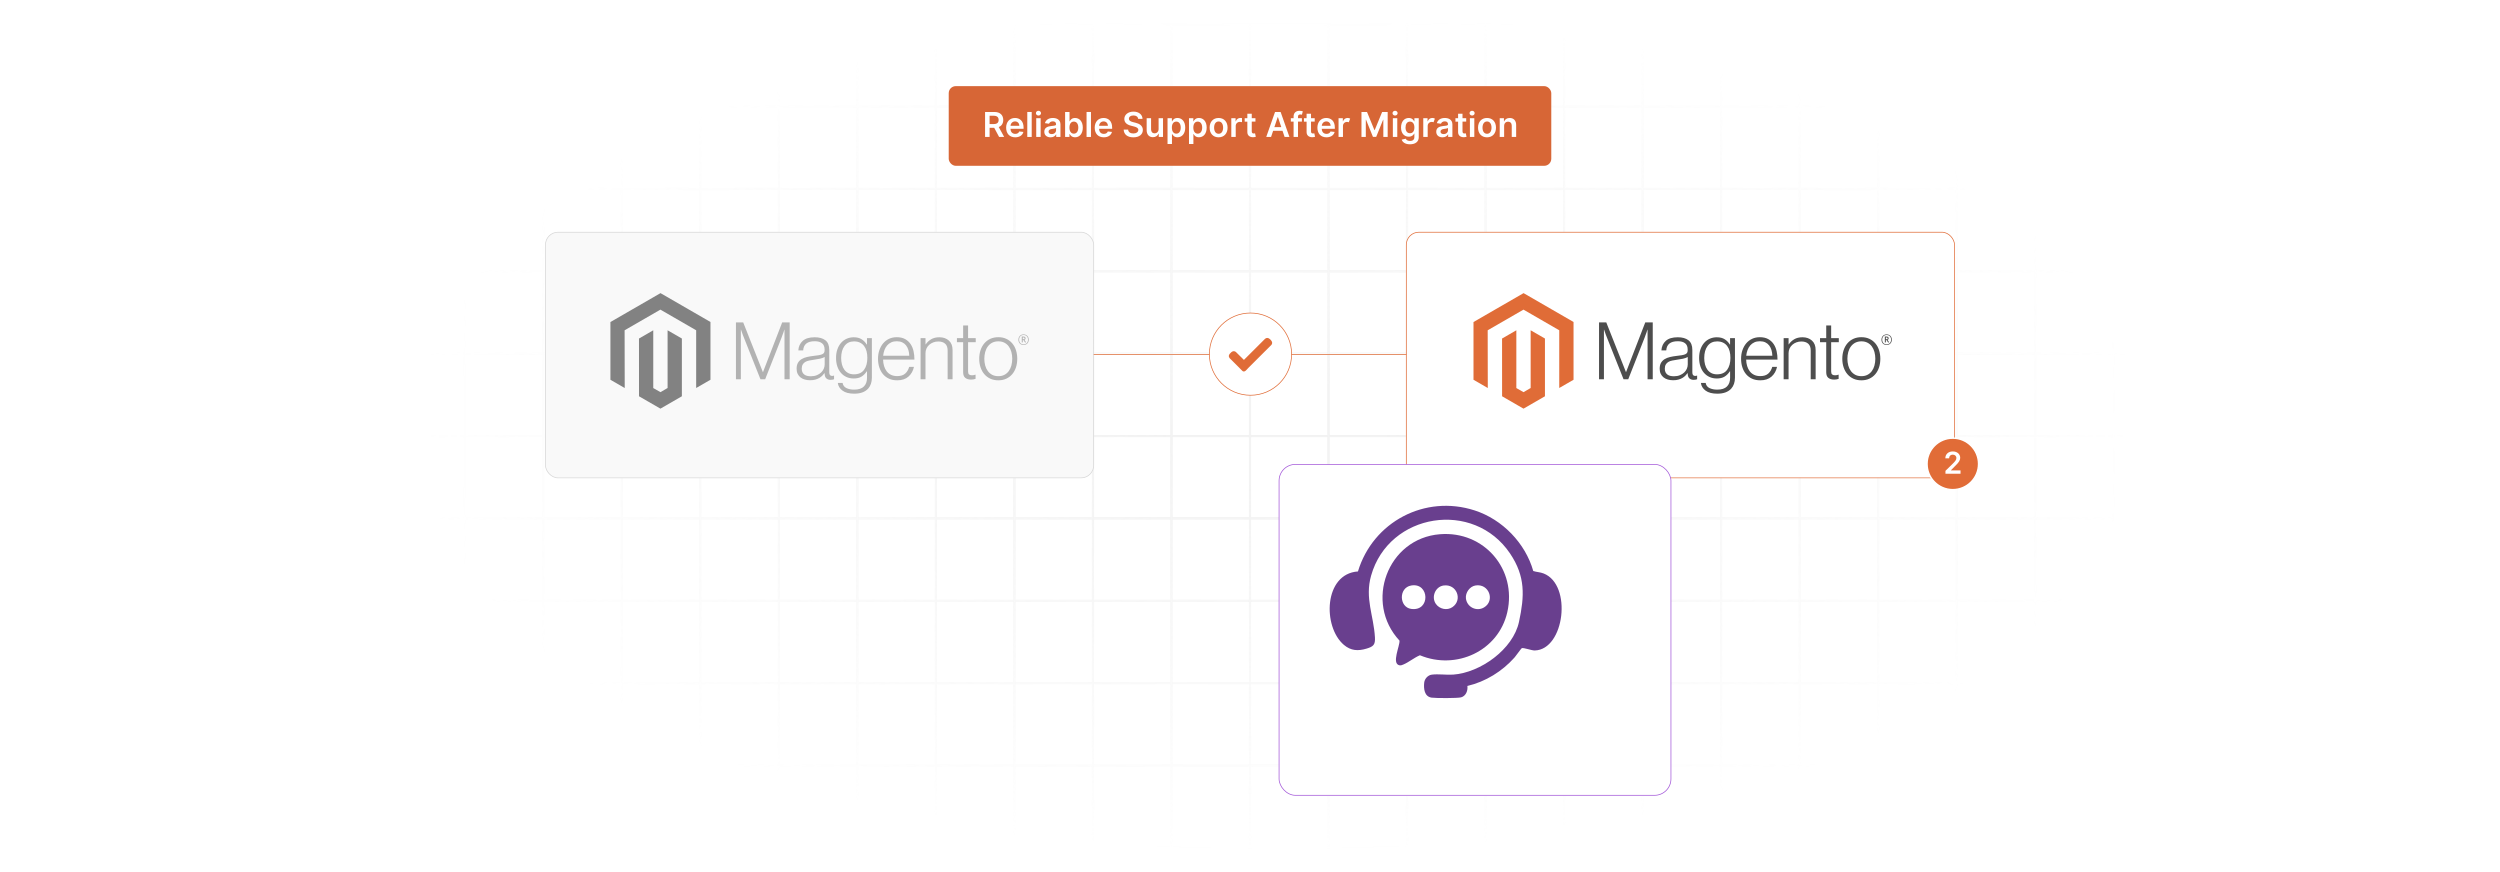 <?xml version="1.0" encoding="UTF-8"?>
<svg id="Layer_1" data-name="Layer 1" xmlns="http://www.w3.org/2000/svg" xmlns:xlink="http://www.w3.org/1999/xlink" viewBox="0 0 860 300">
  <defs>
    <filter id="luminosity-invert" x="39.647" y="-.272" width="782.115" height="300.272" color-interpolation-filters="sRGB" filterUnits="userSpaceOnUse">
      <feColorMatrix result="cm" values="-1 0 0 0 1 0 -1 0 0 1 0 0 -1 0 1 0 0 0 1 0"/>
    </filter>
    <radialGradient id="radial-gradient" cx="439.235" cy="148.479" fx="439.235" fy="148.479" r="298.487" gradientTransform="translate(0 74.962) scale(1 .495)" gradientUnits="userSpaceOnUse">
      <stop offset=".123" stop-color="#000" stop-opacity=".95"/>
      <stop offset="1" stop-color="#000" stop-opacity="0"/>
    </radialGradient>
    <mask id="mask" x="39.647" y="-.272" width="782.115" height="300.272" maskUnits="userSpaceOnUse">
      <g filter="url(#luminosity-invert)">
        <rect x="39.647" y="-.272" width="782.115" height="300.272" fill="url(#radial-gradient)"/>
      </g>
    </mask>
    <filter id="drop-shadow-1" x="409.64" y="129.5" width="195.36" height="174.24" filterUnits="userSpaceOnUse">
      <feOffset dx="10" dy="10"/>
      <feGaussianBlur result="blur" stdDeviation="10"/>
      <feFlood flood-color="#a256d8" flood-opacity=".1"/>
      <feComposite in2="blur" operator="in"/>
      <feComposite in="SourceGraphic"/>
    </filter>
  </defs>
  <rect y="0" width="860" height="300" fill="#fff"/>
  <g mask="url(#mask)">
    <g opacity=".4">
      <path d="M808.41,291.922H51.59V8.078h756.819v283.845ZM52.09,291.422h755.819V8.578H52.09v282.845Z" fill="#e6e6e6" stroke="#d6d6d6" stroke-miterlimit="10" stroke-width=".25"/>
      <rect x="51.84" y="36.413" width="756.319" height=".5" fill="#e6e6e6" stroke="#d6d6d6" stroke-miterlimit="10" stroke-width=".25"/>
      <rect x="51.84" y="64.747" width="756.319" height=".5" fill="#e6e6e6" stroke="#d6d6d6" stroke-miterlimit="10" stroke-width=".25"/>
      <rect x="51.84" y="93.082" width="756.319" height=".5" fill="#e6e6e6" stroke="#d6d6d6" stroke-miterlimit="10" stroke-width=".25"/>
      <rect x="51.84" y="121.415" width="756.319" height=".5" fill="none" stroke="#d6d6d6" stroke-miterlimit="10" stroke-width=".25"/>
      <rect x="51.84" y="149.75" width="756.319" height=".5" fill="#e6e6e6" stroke="#d6d6d6" stroke-miterlimit="10" stroke-width=".25"/>
      <rect x="51.84" y="178.084" width="756.319" height=".5" fill="#e6e6e6" stroke="#d6d6d6" stroke-miterlimit="10" stroke-width=".25"/>
      <rect x="51.84" y="206.418" width="756.319" height=".5" fill="#e6e6e6" stroke="#d6d6d6" stroke-miterlimit="10" stroke-width=".25"/>
      <rect x="51.84" y="234.753" width="756.319" height=".5" fill="#e6e6e6" stroke="#d6d6d6" stroke-miterlimit="10" stroke-width=".25"/>
      <rect x="51.84" y="263.087" width="756.319" height=".5" fill="#e6e6e6" stroke="#d6d6d6" stroke-miterlimit="10" stroke-width=".25"/>
      <rect x="780.898" y="8.328" width=".5" height="283.345" fill="#e6e6e6" stroke="#d6d6d6" stroke-miterlimit="10" stroke-width=".25"/>
      <rect x="753.887" y="8.328" width=".5" height="283.345" fill="#e6e6e6" stroke="#d6d6d6" stroke-miterlimit="10" stroke-width=".25"/>
      <rect x="726.875" y="8.328" width=".5" height="283.345" fill="#e6e6e6" stroke="#d6d6d6" stroke-miterlimit="10" stroke-width=".25"/>
      <rect x="699.864" y="8.328" width=".5" height="283.345" fill="#e6e6e6" stroke="#d6d6d6" stroke-miterlimit="10" stroke-width=".25"/>
      <rect x="672.852" y="8.328" width=".5" height="283.345" fill="#e6e6e6" stroke="#d6d6d6" stroke-miterlimit="10" stroke-width=".25"/>
      <rect x="645.841" y="8.328" width=".5" height="283.345" fill="#e6e6e6" stroke="#d6d6d6" stroke-miterlimit="10" stroke-width=".25"/>
      <rect x="618.83" y="8.328" width=".5" height="283.345" fill="#e6e6e6" stroke="#d6d6d6" stroke-miterlimit="10" stroke-width=".25"/>
      <rect x="591.818" y="8.328" width=".5" height="283.345" fill="#e6e6e6" stroke="#d6d6d6" stroke-miterlimit="10" stroke-width=".25"/>
      <rect x="564.807" y="8.328" width=".5" height="283.345" fill="#e6e6e6" stroke="#d6d6d6" stroke-miterlimit="10" stroke-width=".25"/>
      <rect x="537.795" y="8.328" width=".5" height="283.345" fill="#e6e6e6" stroke="#d6d6d6" stroke-miterlimit="10" stroke-width=".25"/>
      <rect x="510.784" y="8.328" width=".5" height="283.345" fill="#e6e6e6" stroke="#d6d6d6" stroke-miterlimit="10" stroke-width=".25"/>
      <rect x="483.772" y="8.328" width=".5" height="283.345" fill="#e6e6e6" stroke="#d6d6d6" stroke-miterlimit="10" stroke-width=".25"/>
      <rect x="456.761" y="8.328" width=".5" height="283.345" fill="#e6e6e6" stroke="#d6d6d6" stroke-miterlimit="10" stroke-width=".25"/>
      <rect x="429.75" y="8.328" width=".5" height="283.345" fill="#e6e6e6" stroke="#d6d6d6" stroke-miterlimit="10" stroke-width=".25"/>
      <rect x="402.738" y="8.328" width=".5" height="283.345" fill="#e6e6e6" stroke="#d6d6d6" stroke-miterlimit="10" stroke-width=".25"/>
      <rect x="375.727" y="8.328" width=".5" height="283.345" fill="#e6e6e6" stroke="#d6d6d6" stroke-miterlimit="10" stroke-width=".25"/>
      <rect x="348.716" y="8.328" width=".5" height="283.345" fill="#e6e6e6" stroke="#d6d6d6" stroke-miterlimit="10" stroke-width=".25"/>
      <rect x="321.704" y="8.328" width=".5" height="283.345" fill="#e6e6e6" stroke="#d6d6d6" stroke-miterlimit="10" stroke-width=".25"/>
      <rect x="294.693" y="8.328" width=".5" height="283.345" fill="#e6e6e6" stroke="#d6d6d6" stroke-miterlimit="10" stroke-width=".25"/>
      <rect x="267.682" y="8.328" width=".5" height="283.345" fill="#e6e6e6" stroke="#d6d6d6" stroke-miterlimit="10" stroke-width=".25"/>
      <rect x="240.67" y="8.328" width=".5" height="283.345" fill="#e6e6e6" stroke="#d6d6d6" stroke-miterlimit="10" stroke-width=".25"/>
      <rect x="213.659" y="8.328" width=".5" height="283.345" fill="#e6e6e6" stroke="#d6d6d6" stroke-miterlimit="10" stroke-width=".25"/>
      <rect x="186.648" y="8.328" width=".5" height="283.345" fill="#e6e6e6" stroke="#d6d6d6" stroke-miterlimit="10" stroke-width=".25"/>
      <rect x="159.636" y="8.328" width=".5" height="283.345" fill="#e6e6e6" stroke="#d6d6d6" stroke-miterlimit="10" stroke-width=".25"/>
      <rect x="132.625" y="8.328" width=".5" height="283.345" fill="#e6e6e6" stroke="#d6d6d6" stroke-miterlimit="10" stroke-width=".25"/>
      <rect x="105.613" y="8.328" width=".5" height="283.345" fill="#e6e6e6" stroke="#d6d6d6" stroke-miterlimit="10" stroke-width=".25"/>
      <rect x="78.602" y="8.328" width=".5" height="283.345" fill="#e6e6e6" stroke="#d6d6d6" stroke-miterlimit="10" stroke-width=".25"/>
    </g>
  </g>
  <g>
    <rect x="187.647" y="79.882" width="188.58" height="84.504" rx="4.315" ry="4.315" fill="#f9f9f9" stroke="#d6d6d6" stroke-miterlimit="10" stroke-width=".25"/>
    <rect x="483.772" y="79.882" width="188.58" height="84.504" rx="4.315" ry="4.315" fill="#fff" stroke="#e06c37" stroke-miterlimit="10" stroke-width=".25"/>
    <g id="Logo-2">
      <polygon points="524.107 100.837 506.883 110.779 506.883 130.637 511.8 133.48 511.765 113.617 524.073 106.513 536.38 113.617 536.38 133.471 541.297 130.637 541.297 110.761 524.107 100.837" fill="#e06c37"/>
      <polygon points="526.546 133.475 524.09 134.903 521.621 133.488 521.621 113.617 516.708 116.455 516.717 136.318 524.086 140.575 531.463 136.318 531.463 116.455 526.546 113.617 526.546 133.475" fill="#e06c37"/>
      <path d="M552.558,110.9l6.761,17.081h.056l6.596-17.081h2.573v19.572h-1.779v-17.055h-.056c-.093.31-.192.619-.299.929-.093.255-.198.537-.317.846-.117.312-.226.603-.312.877l-5.668,14.403h-1.614l-5.724-14.399c-.11-.255-.22-.532-.33-.833-.11-.301-.211-.589-.304-.864-.11-.33-.22-.649-.33-.959h-.056v17.055h-1.688v-19.572h2.491Z" fill="#4d4d4d"/>
      <path d="M573.719,130.555c-.531-.147-1.029-.398-1.462-.738-.414-.331-.746-.753-.972-1.232-.237-.492-.356-1.066-.356-1.723,0-.839.155-1.523.464-2.053.306-.523.739-.961,1.258-1.272.529-.318,1.146-.56,1.849-.725.744-.171,1.498-.298,2.257-.382.694-.072,1.283-.15,1.766-.234.483-.084.875-.19,1.176-.317.301-.127.519-.296.655-.508.136-.211.204-.499.204-.864v-.273c0-.966-.292-1.682-.877-2.148-.584-.466-1.423-.699-2.517-.699-2.52,0-3.844,1.05-3.971,3.151h-1.671c.093-1.368.599-2.463,1.519-3.285.92-.822,2.293-1.232,4.118-1.232,1.551,0,2.773.343,3.667,1.028.894.686,1.341,1.804,1.341,3.355v7.69c0,.419.078.725.234.916.156.191.389.296.699.317.096-0.0.192-.009.286-.026.1-.017.213-.048.343-.083h.083v1.232c-.151.062-.306.113-.464.152-.225.05-.455.074-.686.069-.619,0-1.112-.161-1.48-.482-.367-.321-.569-.827-.603-1.519v-.299h-.074c-.222.299-.464.584-.725.851-.306.309-.652.576-1.028.794-.439.252-.908.444-1.397.573-.529.147-1.131.22-1.805.217-.621.005-1.239-.079-1.836-.247M577.889,129.066c.593-.246,1.091-.561,1.493-.946.763-.718,1.199-1.717,1.206-2.764v-2.547c-.457.255-1.01.451-1.658.59s-1.319.253-2.014.343c-.602.093-1.159.188-1.671.286-.512.098-.955.258-1.328.477-.369.214-.675.521-.89.89-.22.373-.33.862-.33,1.467,0,.492.087.903.26,1.232.162.315.397.588.686.794.3.208.64.353.998.425.397.083.801.124,1.206.121.767,0,1.447-.123,2.04-.369" fill="#4d4d4d"/>
      <path d="M586.721,134.378c-.949-.703-1.487-1.584-1.614-2.643h1.64c.148.822.59,1.41,1.328,1.766.738.356,1.619.534,2.643.534,1.516,0,2.634-.36,3.355-1.081s1.081-1.711,1.081-2.973v-2.244h-.083c-.529.801-1.141,1.412-1.836,1.831-.694.419-1.58.629-2.656.629-.932,0-1.771-.174-2.517-.521-.737-.338-1.392-.832-1.918-1.45-.529-.619-.936-1.363-1.22-2.231-.283-.868-.425-1.821-.425-2.86,0-1.149.164-2.166.49-3.051.327-.885.765-1.629,1.315-2.231.535-.592,1.195-1.059,1.931-1.367.741-.31,1.536-.468,2.339-.464,1.094,0,1.996.224,2.708.673.712.448,1.305,1.054,1.779,1.818h.083v-2.196h1.679v13.605c0,1.568-.438,2.837-1.315,3.806-1.076,1.131-2.654,1.697-4.735,1.697-1.753,0-3.104-.351-4.053-1.054M594.141,127.213c.749-1.042,1.124-2.41,1.124-4.105,0-.839-.091-1.606-.273-2.3-.182-.694-.466-1.292-.851-1.792-.378-.498-.871-.897-1.436-1.163-.576-.275-1.247-.412-2.014-.412-1.406,0-2.497.519-3.272,1.558-.775,1.039-1.163,2.426-1.163,4.162-.006.752.086,1.502.273,2.231.182.683.456,1.276.82,1.779.357.494.825.897,1.367,1.176.547.283,1.195.425,1.944.425,1.568,0,2.727-.521,3.476-1.562" fill="#4d4d4d"/>
      <path d="M602.708,130.268c-.798-.356-1.504-.889-2.066-1.558-.555-.665-.979-1.451-1.272-2.357s-.438-1.886-.438-2.942c0-1.059.155-2.04.464-2.942s.742-1.687,1.298-2.352c.552-.663,1.244-1.197,2.027-1.562.793-.373,1.682-.56,2.669-.56,1.131,0,2.084.214,2.86.642.759.414,1.407,1.005,1.888,1.723.483.72.826,1.546,1.028,2.478.202.944.302,1.907.299,2.873h-10.784c.011.756.126,1.506.343,2.231.191.647.496,1.254.903,1.792.395.515.907.928,1.493,1.206.602.292,1.305.438,2.109.438,1.186,0,2.103-.288,2.751-.864.648-.576,1.108-1.347,1.38-2.313h1.645c-.31,1.406-.949,2.529-1.918,3.368-.969.839-2.255,1.258-3.858,1.258-1.059,0-1.999-.187-2.821-.56M609.387,120.413c-.182-.61-.447-1.14-.794-1.588-.35-.45-.8-.811-1.315-1.054-.529-.255-1.159-.382-1.888-.382-.729,0-1.364.127-1.905.382-.541.244-1.023.604-1.41,1.054-.395.468-.704,1.001-.916,1.575-.236.634-.387,1.297-.451,1.97h8.979c-.013-.663-.113-1.321-.299-1.957" fill="#4d4d4d"/>
      <path d="M615.271,116.32v2.161h.056c.485-.722,1.126-1.325,1.875-1.766.775-.466,1.729-.699,2.86-.699,1.313,0,2.396.379,3.246,1.137s1.274,1.849,1.272,3.272v10.051h-1.697v-9.886c0-1.076-.288-1.866-.864-2.369-.576-.503-1.366-.754-2.369-.751-.579-.003-1.155.1-1.697.304-.513.19-.986.472-1.397.833-.4.353-.723.786-.946,1.272-.231.506-.348,1.058-.343,1.614v8.983h-1.692v-14.156h1.697Z" fill="#4d4d4d"/>
      <path d="M628.959,129.995c-.492-.394-.738-1.046-.738-1.957v-10.32h-2.135v-1.397h2.135v-4.353h1.697v4.353h2.63v1.397h-2.63v10.046c0,.512.114.864.343,1.054.229.191.57.286,1.024.286.207-.001.414-.024.616-.069.174-.035.344-.086.508-.152h.082v1.45c-.503.169-1.031.253-1.562.247-.822,0-1.478-.197-1.97-.59" fill="#4d4d4d"/>
      <path d="M637.569,130.268c-.795-.362-1.501-.896-2.066-1.562-.567-.665-1.001-1.45-1.302-2.352s-.451-1.883-.451-2.942c0-1.059.15-2.04.451-2.942s.735-1.688,1.302-2.357c.565-.666,1.27-1.2,2.066-1.562.813-.373,1.73-.56,2.751-.56s1.934.187,2.738.56c.79.365,1.49.898,2.053,1.562.567.665.995,1.451,1.285,2.357.289.905.435,1.886.438,2.942,0,1.059-.146,2.04-.438,2.942s-.72,1.687-1.285,2.352c-.562.664-1.263,1.198-2.053,1.562-.801.373-1.714.56-2.738.56s-1.941-.187-2.751-.56M642.403,128.94c.596-.304,1.112-.744,1.506-1.284.402-.547.703-1.186.903-1.918.402-1.525.402-3.127,0-4.652-.2-.732-.5-1.371-.903-1.918-.394-.541-.91-.981-1.506-1.284-.602-.312-1.295-.467-2.079-.464s-1.483.158-2.096.464c-.593.309-1.107.748-1.506,1.284-.411.547-.716,1.186-.916,1.918-.401,1.525-.401,3.127,0,4.652.2.729.505,1.368.916,1.918.399.536.914.975,1.506,1.284.593.31,1.292.464,2.096.464s1.497-.155,2.079-.464" fill="#4d4d4d"/>
      <path d="M649.004,118.673c-1.05,0-1.779-.729-1.779-1.818s.746-1.827,1.779-1.827,1.784.738,1.784,1.827-.746,1.818-1.784,1.818M649.004,115.236c-.846,0-1.523.582-1.523,1.614s.673,1.606,1.523,1.606,1.532-.582,1.532-1.606-.681-1.614-1.532-1.614M649.529,117.826l-.603-.864h-.195v.833h-.347v-2.022h.612c.421,0,.703.213.703.59,0,.291-.156.477-.408.555l.582.825-.343.083ZM648.999,116.095h-.269v.595h.252c.226,0,.369-.096.369-.299s-.126-.299-.351-.299" fill="#4d4d4d"/>
    </g>
    <g id="Logo-2-2" data-name="Logo-2">
      <polygon points="227.209 100.837 209.985 110.779 209.985 130.637 214.902 133.48 214.867 113.617 227.174 106.513 239.482 113.617 239.482 133.471 244.399 130.637 244.399 110.761 227.209 100.837" fill="#828282"/>
      <polygon points="229.648 133.475 227.192 134.903 224.722 133.488 224.722 113.617 219.81 116.455 219.819 136.318 227.188 140.575 234.565 136.318 234.565 116.455 229.648 113.617 229.648 133.475" fill="#828282"/>
      <path d="M255.66,110.9l6.761,17.081h.056l6.596-17.081h2.573v19.572h-1.779v-17.055h-.056c-.093.31-.192.619-.299.929-.093.255-.198.537-.317.846-.117.312-.226.603-.312.877l-5.668,14.403h-1.614l-5.724-14.399c-.11-.255-.22-.532-.33-.833-.11-.301-.211-.589-.304-.864-.11-.33-.22-.649-.33-.959h-.056v17.055h-1.688v-19.572h2.491Z" fill="#b2b2b2"/>
      <path d="M276.82,130.555c-.531-.147-1.029-.398-1.462-.738-.414-.331-.746-.753-.972-1.232-.237-.492-.356-1.066-.356-1.723,0-.839.155-1.523.464-2.053.306-.523.739-.961,1.258-1.272.529-.318,1.146-.56,1.849-.725.744-.171,1.498-.298,2.257-.382.694-.072,1.283-.15,1.766-.234.483-.084.875-.19,1.176-.317.301-.127.519-.296.655-.508.136-.211.204-.499.204-.864v-.273c0-.966-.292-1.682-.877-2.148-.584-.466-1.423-.699-2.517-.699-2.52,0-3.844,1.05-3.971,3.151h-1.671c.093-1.368.599-2.463,1.519-3.285.92-.822,2.293-1.232,4.118-1.232,1.551,0,2.773.343,3.667,1.028.894.686,1.341,1.804,1.341,3.355v7.69c0,.419.078.725.234.916.156.191.389.296.699.317.096-0.0.192-.009.286-.026.1-.017.213-.048.343-.083h.083v1.232c-.151.062-.306.113-.464.152-.225.05-.455.074-.686.069-.619,0-1.112-.161-1.48-.482-.367-.321-.569-.827-.603-1.519v-.299h-.074c-.222.299-.464.584-.725.851-.306.309-.652.576-1.028.794-.439.252-.908.444-1.397.573-.529.147-1.131.22-1.805.217-.621.005-1.239-.079-1.836-.247M280.991,129.066c.593-.246,1.091-.561,1.493-.946.763-.718,1.199-1.717,1.206-2.764v-2.547c-.457.255-1.01.451-1.658.59s-1.319.253-2.014.343c-.602.093-1.159.188-1.671.286-.512.098-.955.258-1.328.477-.369.214-.675.521-.89.89-.22.373-.33.862-.33,1.467,0,.492.087.903.26,1.232.162.315.397.588.686.794.3.208.64.353.998.425.397.083.801.124,1.206.121.767,0,1.447-.123,2.04-.369" fill="#b2b2b2"/>
      <path d="M289.822,134.378c-.949-.703-1.487-1.584-1.614-2.643h1.64c.148.822.59,1.41,1.328,1.766.738.356,1.619.534,2.643.534,1.516,0,2.634-.36,3.355-1.081s1.081-1.711,1.081-2.973v-2.244h-.083c-.529.801-1.141,1.412-1.836,1.831-.694.419-1.58.629-2.656.629-.932,0-1.771-.174-2.517-.521-.737-.338-1.392-.832-1.918-1.45-.529-.619-.936-1.363-1.22-2.231-.283-.868-.425-1.821-.425-2.86,0-1.149.164-2.166.49-3.051.327-.885.765-1.629,1.315-2.231.535-.592,1.195-1.059,1.931-1.367.741-.31,1.536-.468,2.339-.464,1.094,0,1.996.224,2.708.673.712.448,1.305,1.054,1.779,1.818h.083v-2.196h1.679v13.605c0,1.568-.438,2.837-1.315,3.806-1.076,1.131-2.654,1.697-4.735,1.697-1.753,0-3.104-.351-4.053-1.054M297.243,127.213c.749-1.042,1.124-2.41,1.124-4.105,0-.839-.091-1.606-.273-2.3-.182-.694-.466-1.292-.851-1.792-.378-.498-.871-.897-1.436-1.163-.576-.275-1.247-.412-2.014-.412-1.406,0-2.497.519-3.272,1.558-.775,1.039-1.163,2.426-1.163,4.162-.006.752.086,1.502.273,2.231.182.683.456,1.276.82,1.779.357.494.825.897,1.367,1.176.547.283,1.195.425,1.944.425,1.568,0,2.727-.521,3.476-1.562" fill="#b2b2b2"/>
      <path d="M305.81,130.268c-.798-.356-1.504-.889-2.066-1.558-.555-.665-.979-1.451-1.272-2.357s-.438-1.886-.438-2.942c0-1.059.155-2.04.464-2.942s.742-1.687,1.298-2.352c.552-.663,1.244-1.197,2.027-1.562.793-.373,1.682-.56,2.669-.56,1.131,0,2.084.214,2.86.642.759.414,1.407,1.005,1.888,1.723.483.72.826,1.546,1.028,2.478.202.944.302,1.907.299,2.873h-10.784c.011.756.126,1.506.343,2.231.191.647.496,1.254.903,1.792.395.515.907.928,1.493,1.206.602.292,1.305.438,2.109.438,1.186,0,2.103-.288,2.751-.864.648-.576,1.108-1.347,1.38-2.313h1.645c-.31,1.406-.949,2.529-1.918,3.368-.969.839-2.255,1.258-3.858,1.258-1.059,0-1.999-.187-2.821-.56M312.488,120.413c-.182-.61-.447-1.14-.794-1.588-.35-.45-.8-.811-1.315-1.054-.529-.255-1.159-.382-1.888-.382-.729,0-1.364.127-1.905.382-.541.244-1.023.604-1.41,1.054-.395.468-.704,1.001-.916,1.575-.236.634-.387,1.297-.451,1.97h8.979c-.013-.663-.113-1.321-.299-1.957" fill="#b2b2b2"/>
      <path d="M318.373,116.32v2.161h.056c.485-.722,1.126-1.325,1.875-1.766.775-.466,1.729-.699,2.86-.699,1.313,0,2.396.379,3.246,1.137s1.274,1.849,1.272,3.272v10.051h-1.697v-9.886c0-1.076-.288-1.866-.864-2.369-.576-.503-1.366-.754-2.369-.751-.579-.003-1.155.1-1.697.304-.513.19-.986.472-1.397.833-.4.353-.723.786-.946,1.272-.231.506-.348,1.058-.343,1.614v8.983h-1.692v-14.156h1.697Z" fill="#b2b2b2"/>
      <path d="M332.06,129.995c-.492-.394-.738-1.046-.738-1.957v-10.32h-2.135v-1.397h2.135v-4.353h1.697v4.353h2.63v1.397h-2.63v10.046c0,.512.114.864.343,1.054.229.191.57.286,1.024.286.207-.001.414-.024.616-.069.174-.035.344-.086.508-.152h.082v1.45c-.503.169-1.031.253-1.562.247-.822,0-1.478-.197-1.97-.59" fill="#b2b2b2"/>
      <path d="M340.67,130.268c-.795-.362-1.501-.896-2.066-1.562-.567-.665-1.001-1.45-1.302-2.352s-.451-1.883-.451-2.942c0-1.059.15-2.04.451-2.942s.735-1.688,1.302-2.357c.565-.666,1.27-1.2,2.066-1.562.813-.373,1.73-.56,2.751-.56s1.934.187,2.738.56c.79.365,1.49.898,2.053,1.562.567.665.995,1.451,1.285,2.357.289.905.435,1.886.438,2.942,0,1.059-.146,2.04-.438,2.942s-.72,1.687-1.285,2.352c-.562.664-1.263,1.198-2.053,1.562-.801.373-1.714.56-2.738.56s-1.941-.187-2.751-.56M345.505,128.94c.596-.304,1.112-.744,1.506-1.284.402-.547.703-1.186.903-1.918.402-1.525.402-3.127,0-4.652-.2-.732-.5-1.371-.903-1.918-.394-.541-.91-.981-1.506-1.284-.602-.312-1.295-.467-2.079-.464s-1.483.158-2.096.464c-.593.309-1.107.748-1.506,1.284-.411.547-.716,1.186-.916,1.918-.401,1.525-.401,3.127,0,4.652.2.729.505,1.368.916,1.918.399.536.914.975,1.506,1.284.593.31,1.292.464,2.096.464s1.497-.155,2.079-.464" fill="#b2b2b2"/>
      <path d="M352.106,118.673c-1.05,0-1.779-.729-1.779-1.818s.746-1.827,1.779-1.827,1.784.738,1.784,1.827-.746,1.818-1.784,1.818M352.106,115.236c-.846,0-1.523.582-1.523,1.614s.673,1.606,1.523,1.606,1.532-.582,1.532-1.606-.681-1.614-1.532-1.614M352.631,117.826l-.603-.864h-.195v.833h-.347v-2.022h.612c.421,0,.703.213.703.59,0,.291-.156.477-.408.555l.582.825-.343.083ZM352.101,116.095h-.269v.595h.252c.226,0,.369-.096.369-.299s-.126-.299-.351-.299" fill="#b2b2b2"/>
    </g>
    <g>
      <circle cx="671.764" cy="159.58" r="8.861" fill="#e16c37" stroke="#fff" stroke-miterlimit="10" stroke-width=".5"/>
      <path d="M669.239,161.968l2.626-2.574c.745-.757,1.13-1.207,1.13-1.839,0-.713-.536-1.152-1.256-1.152-.753,0-1.24.484-1.24,1.256h-1.304c0-1.437,1.063-2.367,2.562-2.367,1.522,0,2.552.927,2.552,2.193,0,.854-.406,1.54-1.876,2.95l-1.304,1.326v.052h3.294v1.145h-5.185v-.989Z" fill="#fff"/>
    </g>
    <line x1="376.227" y1="121.947" x2="483.772" y2="121.947" fill="#fff" stroke="#e06c37" stroke-miterlimit="10" stroke-width=".25"/>
    <circle cx="430.172" cy="121.824" r="14.143" fill="#fff" stroke="#e06c37" stroke-miterlimit="10" stroke-width=".25"/>
    <path d="M422.727,122.67c.011-.113-.015-.247,0-.356.057-.401.567-.919.872-1.176.467-.393,1.006-.45,1.516-.089l2.791,2.759,7.273-7.264c.51-.42,1.075-.38,1.569.035.621.522,1.217,1.221.641,2.032-2.671,2.684-5.369,5.343-8.037,8.03-.467.47-1.171,1.573-1.924.999l-4.472-4.47-.231-.499Z" fill="#e06c37"/>
  </g>
  <rect x="430" y="149.75" width="134.807" height="113.837" rx="5.629" ry="5.629" fill="#fff" filter="url(#drop-shadow-1)" stroke="#a256d8" stroke-miterlimit="10" stroke-width=".25"/>
  <g>
    <path d="M495.368,183.771c15.137-1.198,26.519,12.032,23.14,26.835-3.046,13.345-17.595,20.005-30.052,14.803-1.89.777-3.819,2.387-5.644,3.161-.462.196-.882.397-1.402.292-2.818-.57.198-6.723.018-8.489-12.204-13.095-4.208-35.165,13.94-36.602ZM485.471,201.406c-4.409.751-4.206,7.474-.026,8.059,6.704.939,6.334-9.133.026-8.059ZM496.596,201.411c-2.851.403-4.298,3.933-2.682,6.295,1.25,1.827,3.855,2.418,5.715,1.147,3.617-2.473,1.5-8.083-3.033-7.441ZM507.538,201.406c-1.956.333-3.471,2.474-3.267,4.408.317,3.01,3.632,4.684,6.232,3.144,3.903-2.313,1.712-8.348-2.966-7.552Z" fill="#693f8e"/>
    <path d="M504.777,235.967c.234,1.575-.51,3.49-2.168,3.921-1.25.325-8.635.304-10.103.105-2.547-.346-2.809-3.115-2.576-5.191.146-1.302,1.263-2.541,2.576-2.719,2.233-.303,5.067.148,7.397-.018,9.357-.667,20.606-8.708,22.631-18.142,1.922-8.956,2.238-15.604-3.049-23.484-12.527-18.671-41.717-14.023-47.826,7.572-2.207,7.804.889,13.699,1.321,21.265.145,2.532-.557,3.139-2.864,3.838-2.961.897-5.413.759-7.818-1.277-7.349-6.22-6.947-24.452,4.835-25.261,5.154-17.051,23.057-26.555,40.19-20.978,9.498,3.091,17.388,11.218,20.117,20.831,1.213.395,2.343.366,3.567.846,9.929,3.887,7.196,26.241-3.061,26.487-1.075.026-3.913-1.063-4.474-.784-.18.089-2.04,2.705-2.466,3.184-4.253,4.786-9.959,8.331-16.229,9.806Z" fill="#693f8e"/>
  </g>
  <g>
    <rect x="326.36" y="29.629" width="207.28" height="27.41" rx="2.431" ry="2.431" fill="#d76636"/>
    <g>
      <path d="M338.863,38.519h3.223c1.972,0,3.03,1.108,3.03,2.748,0,1.167-.533,2.031-1.544,2.438l1.859,3.407h-1.737l-1.687-3.147h-1.586v3.147h-1.557v-8.594ZM341.854,42.673c1.154,0,1.674-.491,1.674-1.406,0-.915-.52-1.448-1.683-1.448h-1.427v2.853h1.435Z" fill="#fff"/>
      <path d="M346.11,43.927c0-1.989,1.205-3.344,3.051-3.344,1.586,0,2.946.995,2.946,3.256v.466h-4.49c.013,1.103.663,1.75,1.645,1.75.655,0,1.158-.285,1.364-.831l1.419.159c-.269,1.121-1.301,1.855-2.803,1.855-1.943,0-3.13-1.288-3.13-3.311ZM350.65,43.281c-.009-.877-.596-1.515-1.469-1.515-.906,0-1.515.692-1.561,1.515h3.03Z" fill="#fff"/>
      <path d="M354.906,47.112h-1.519v-8.594h1.519v8.594Z" fill="#fff"/>
      <path d="M356.348,38.93c0-.458.395-.827.881-.827.483,0,.877.369.877.827,0,.453-.395.823-.877.823-.486,0-.881-.37-.881-.823ZM356.465,40.667h1.519v6.445h-1.519v-6.445Z" fill="#fff"/>
      <path d="M359.242,45.304c0-1.452,1.196-1.825,2.446-1.96,1.137-.122,1.594-.143,1.594-.579v-.025c0-.633-.386-.994-1.091-.994-.743,0-1.171.377-1.322.818l-1.419-.201c.336-1.175,1.377-1.779,2.732-1.779,1.23,0,2.618.512,2.618,2.216v4.314h-1.46v-.885h-.05c-.277.541-.881,1.015-1.893,1.015-1.23,0-2.157-.671-2.157-1.938ZM363.287,44.8v-.76c-.197.16-.995.26-1.393.315-.68.097-1.188.34-1.188.923,0,.558.453.847,1.087.847.915,0,1.494-.608,1.494-1.326Z" fill="#fff"/>
      <path d="M366.397,38.519h1.519v3.214h.063c.231-.466.705-1.15,1.842-1.15,1.49,0,2.661,1.167,2.661,3.315,0,2.123-1.137,3.328-2.656,3.328-1.108,0-1.607-.659-1.846-1.129h-.088v1.016h-1.494v-8.594ZM369.401,45.98c1.003,0,1.532-.881,1.532-2.09,0-1.2-.52-2.061-1.532-2.061-.978,0-1.515.81-1.515,2.061s.545,2.09,1.515,2.09Z" fill="#fff"/>
      <path d="M375.293,47.112h-1.519v-8.594h1.519v8.594Z" fill="#fff"/>
      <path d="M376.576,43.927c0-1.989,1.205-3.344,3.051-3.344,1.586,0,2.946.995,2.946,3.256v.466h-4.49c.013,1.103.663,1.75,1.645,1.75.655,0,1.158-.285,1.364-.831l1.419.159c-.269,1.121-1.301,1.855-2.803,1.855-1.943,0-3.13-1.288-3.13-3.311ZM381.116,43.281c-.009-.877-.596-1.515-1.469-1.515-.906,0-1.515.692-1.561,1.515h3.03Z" fill="#fff"/>
      <path d="M389.902,39.719c-.974,0-1.553.474-1.557,1.12-.008.718.755,1.016,1.46,1.184l.806.201c1.292.307,2.522.986,2.526,2.476-.004,1.515-1.2,2.542-3.26,2.542-2.002,0-3.273-.961-3.336-2.668h1.532c.063.902.818,1.338,1.792,1.338,1.016,0,1.712-.491,1.716-1.225-.004-.667-.617-.957-1.544-1.192l-.978-.252c-1.414-.365-2.291-1.074-2.291-2.308-.004-1.519,1.351-2.535,3.156-2.535,1.829,0,3.067,1.028,3.097,2.48h-1.498c-.08-.73-.692-1.162-1.62-1.162Z" fill="#fff"/>
      <path d="M398.559,40.667h1.519v6.445h-1.473v-1.145h-.067c-.294.722-.974,1.23-1.939,1.23-1.267,0-2.148-.877-2.148-2.425v-4.104h1.519v3.869c0,.818.487,1.335,1.217,1.335.671,0,1.372-.487,1.372-1.469v-3.734Z" fill="#fff"/>
      <path d="M401.635,40.667h1.494v1.066h.088c.231-.466.705-1.15,1.842-1.15,1.49,0,2.66,1.167,2.66,3.315,0,2.123-1.137,3.328-2.656,3.328-1.108,0-1.607-.659-1.847-1.129h-.063v3.433h-1.519v-8.862ZM404.64,45.98c1.002,0,1.531-.881,1.531-2.09,0-1.2-.52-2.061-1.531-2.061-.978,0-1.515.81-1.515,2.061s.545,2.09,1.515,2.09Z" fill="#fff"/>
      <path d="M409.013,40.667h1.494v1.066h.088c.231-.466.705-1.15,1.842-1.15,1.49,0,2.66,1.167,2.66,3.315,0,2.123-1.137,3.328-2.656,3.328-1.108,0-1.607-.659-1.847-1.129h-.063v3.433h-1.519v-8.862ZM412.018,45.98c1.002,0,1.531-.881,1.531-2.09,0-1.2-.52-2.061-1.531-2.061-.978,0-1.515.81-1.515,2.061s.545,2.09,1.515,2.09Z" fill="#fff"/>
      <path d="M416.113,43.915c0-1.998,1.2-3.332,3.088-3.332s3.088,1.335,3.088,3.332c0,1.993-1.2,3.323-3.088,3.323s-3.088-1.33-3.088-3.323ZM420.75,43.911c0-1.179-.512-2.123-1.54-2.123-1.044,0-1.557.944-1.557,2.123s.512,2.111,1.557,2.111c1.028,0,1.54-.932,1.54-2.111Z" fill="#fff"/>
      <path d="M423.57,40.667h1.473v1.074h.067c.235-.747.852-1.167,1.59-1.167.168,0,.407.017.546.042v1.397c-.13-.042-.449-.088-.705-.088-.835,0-1.452.579-1.452,1.397v3.789h-1.519v-6.445Z" fill="#fff"/>
      <path d="M431.876,41.842h-1.272v3.332c0,.612.306.747.689.747.189,0,.36-.038.444-.059l.256,1.188c-.163.055-.461.139-.894.151-1.142.034-2.022-.562-2.014-1.775v-3.583h-.915v-1.175h.915v-1.544h1.519v1.544h1.272v1.175Z" fill="#fff"/>
      <path d="M435.586,47.112l3.026-8.594h1.921l3.03,8.594h-1.662l-.713-2.119h-3.231l-.709,2.119h-1.662ZM440.769,43.743l-1.162-3.462h-.067l-1.162,3.462h2.392Z" fill="#fff"/>
      <path d="M447.852,41.842h-1.339v5.271h-1.519v-5.271h-.952v-1.175h.952v-.608c0-1.301.894-1.943,2.014-1.943.525,0,.957.109,1.154.176l-.307,1.175c-.125-.038-.327-.092-.566-.092-.566,0-.776.281-.776.785v.508h1.339v1.175Z" fill="#fff"/>
      <path d="M452.26,41.842h-1.272v3.332c0,.612.307.747.689.747.189,0,.36-.038.444-.059l.256,1.188c-.163.055-.461.139-.894.151-1.142.034-2.022-.562-2.015-1.775v-3.583h-.914v-1.175h.914v-1.544h1.52v1.544h1.272v1.175Z" fill="#fff"/>
      <path d="M453.185,43.927c0-1.989,1.204-3.344,3.05-3.344,1.587,0,2.946.995,2.946,3.256v.466h-4.49c.013,1.103.663,1.75,1.645,1.75.654,0,1.158-.285,1.363-.831l1.418.159c-.269,1.121-1.301,1.855-2.803,1.855-1.942,0-3.13-1.288-3.13-3.311ZM457.725,43.281c-.009-.877-.596-1.515-1.469-1.515-.906,0-1.515.692-1.56,1.515h3.029Z" fill="#fff"/>
      <path d="M460.461,40.667h1.473v1.074h.067c.235-.747.848-1.167,1.591-1.167.348,0,.638.092.864.235l-.47,1.259c-.164-.075-.352-.134-.601-.134-.793,0-1.405.575-1.405,1.389v3.789h-1.52v-6.445Z" fill="#fff"/>
      <path d="M470.251,38.519l2.551,6.227h.101l2.552-6.227h1.905v8.594h-1.494v-5.904h-.08l-2.375,5.878h-1.116l-2.375-5.891h-.079v5.917h-1.494v-8.594h1.905Z" fill="#fff"/>
      <path d="M479.024,38.93c0-.458.395-.827.881-.827.482,0,.877.369.877.827,0,.453-.395.823-.877.823-.486,0-.881-.37-.881-.823ZM479.142,40.667h1.52v6.445h-1.52v-6.445Z" fill="#fff"/>
      <path d="M482.178,48.036l1.368-.332c.185.352.588.785,1.502.785.864,0,1.494-.39,1.494-1.313v-1.221h-.075c-.235.474-.751,1.066-1.855,1.066-1.485,0-2.655-1.049-2.655-3.151,0-2.119,1.17-3.286,2.66-3.286,1.137,0,1.619.684,1.851,1.15h.084v-1.066h1.498v6.55c0,1.624-1.284,2.421-3.025,2.421-1.642,0-2.568-.726-2.846-1.603ZM486.551,43.86c0-1.221-.537-2.031-1.516-2.031-1.011,0-1.531.86-1.531,2.031,0,1.188.528,1.968,1.531,1.968.97,0,1.516-.738,1.516-1.968Z" fill="#fff"/>
      <path d="M489.606,40.667h1.473v1.074h.067c.235-.747.848-1.167,1.591-1.167.348,0,.638.092.864.235l-.47,1.259c-.164-.075-.352-.134-.601-.134-.793,0-1.405.575-1.405,1.389v3.789h-1.52v-6.445Z" fill="#fff"/>
      <path d="M494.068,45.304c0-1.452,1.195-1.825,2.446-1.96,1.137-.122,1.595-.143,1.595-.579v-.025c0-.633-.387-.994-1.091-.994-.743,0-1.171.377-1.322.818l-1.418-.201c.335-1.175,1.376-1.779,2.731-1.779,1.23,0,2.618.512,2.618,2.216v4.314h-1.46v-.885h-.051c-.276.541-.881,1.015-1.893,1.015-1.23,0-2.156-.671-2.156-1.938ZM498.113,44.8v-.76c-.197.16-.994.26-1.394.315-.68.097-1.188.34-1.188.923,0,.558.454.847,1.087.847.915,0,1.494-.608,1.494-1.326Z" fill="#fff"/>
      <path d="M504.375,41.842h-1.272v3.332c0,.612.307.747.689.747.189,0,.36-.038.444-.059l.256,1.188c-.163.055-.461.139-.894.151-1.142.034-2.022-.562-2.015-1.775v-3.583h-.914v-1.175h.914v-1.544h1.52v1.544h1.272v1.175Z" fill="#fff"/>
      <path d="M505.526,38.93c0-.458.395-.827.881-.827.482,0,.877.369.877.827,0,.453-.395.823-.877.823-.486,0-.881-.37-.881-.823ZM505.644,40.667h1.52v6.445h-1.52v-6.445Z" fill="#fff"/>
      <path d="M508.446,43.915c0-1.998,1.2-3.332,3.088-3.332,1.889,0,3.089,1.335,3.089,3.332,0,1.993-1.2,3.323-3.089,3.323-1.888,0-3.088-1.33-3.088-3.323ZM513.083,43.911c0-1.179-.513-2.123-1.54-2.123-1.045,0-1.557.944-1.557,2.123s.512,2.111,1.557,2.111c1.027,0,1.54-.932,1.54-2.111Z" fill="#fff"/>
      <path d="M517.422,47.112h-1.52v-6.445h1.452v1.095h.075c.294-.718.957-1.179,1.922-1.179,1.33,0,2.212.881,2.207,2.425v4.104h-1.519v-3.869c0-.86-.47-1.377-1.255-1.377-.802,0-1.363.537-1.363,1.469v3.776Z" fill="#fff"/>
    </g>
  </g>
</svg>
